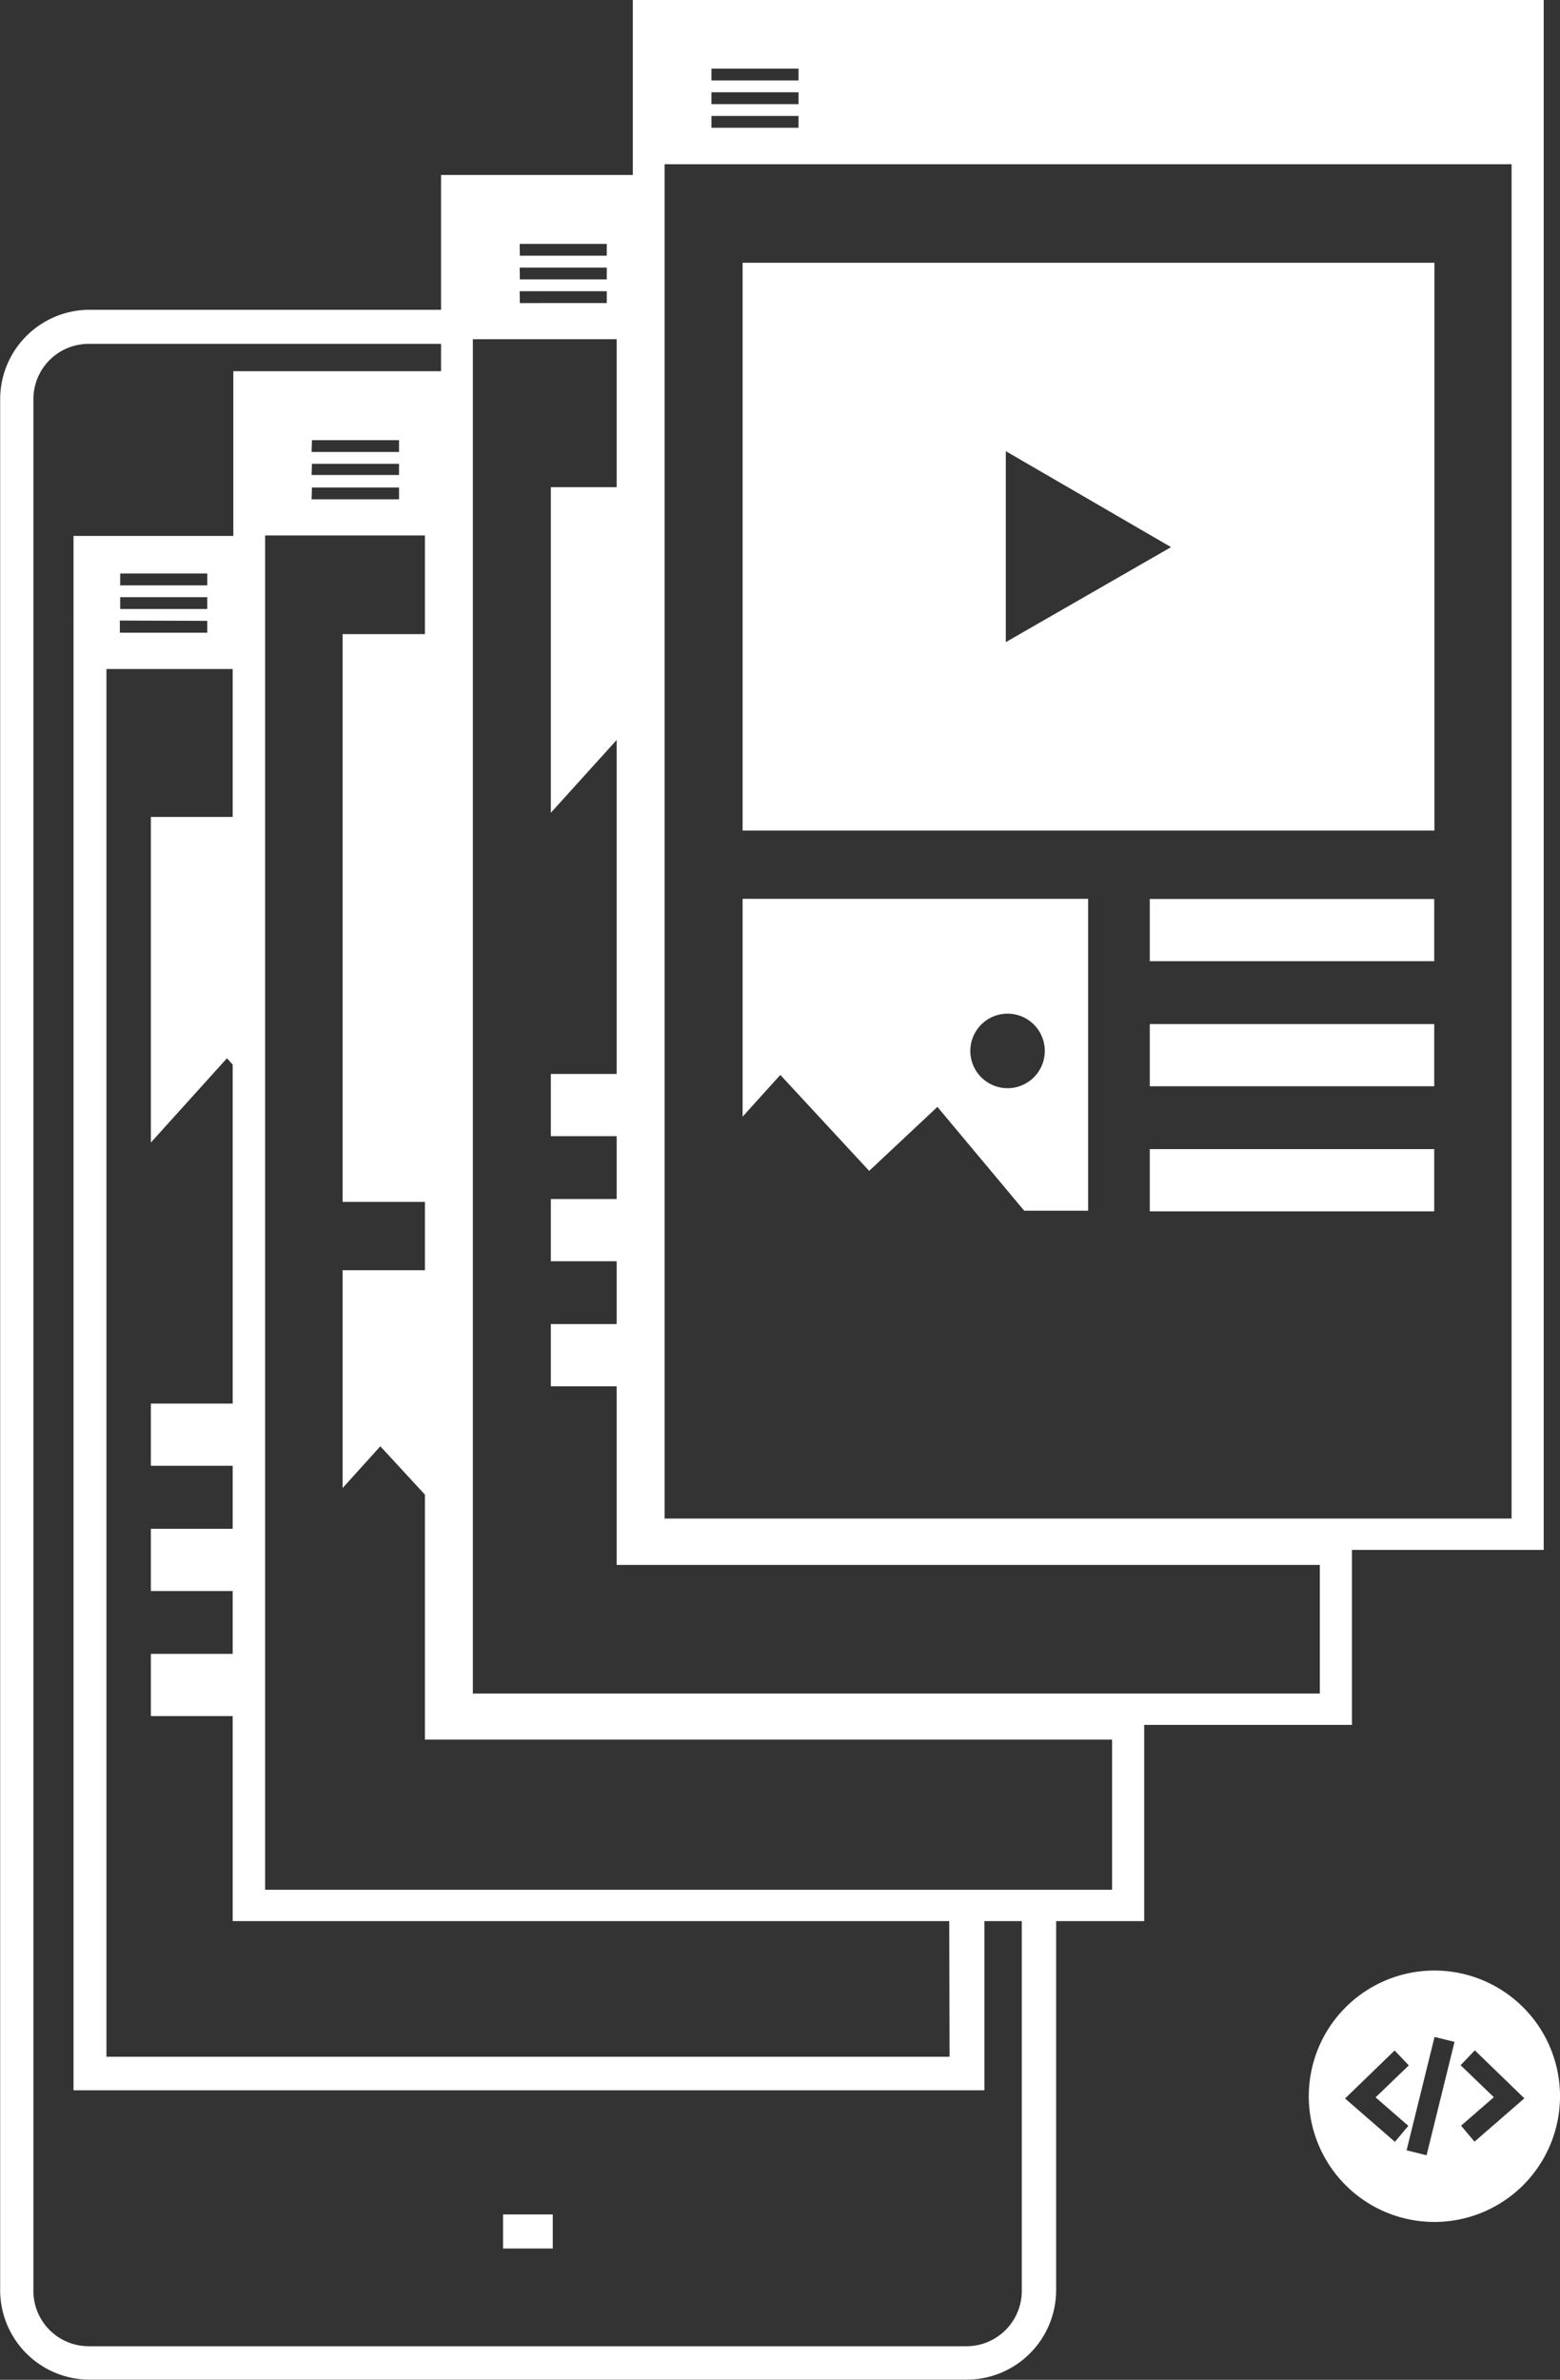 <svg id="Capa_1" data-name="Capa 1" xmlns="http://www.w3.org/2000/svg" viewBox="0 0 97.62 148.8"><rect x="0" y="0" width="97.62" height="148.8" fill="#333333" stroke="none"/><defs><style>.cls-1{fill:#fff;}</style></defs><title>compleja</title><path class="cls-1" d="M89.07,37.8H65.51A3.46,3.46,0,0,0,62,41.26V159.5A3.46,3.46,0,0,0,65.51,163h54.88a3.46,3.46,0,0,0,3.46-3.46V136H126V159.5a5.6,5.6,0,0,1-5.59,5.59H65.51a5.6,5.6,0,0,1-5.59-5.59V41.26a5.6,5.6,0,0,1,5.59-5.59H89.23Z" transform="translate(-59.91 -16.3)"/><rect class="cls-1" x="31.48" y="138.46" width="3.11" height="2.13"/><polygon class="cls-1" points="9.44 51.08 9.44 71.44 14.2 66.17 16.56 68.73 16.56 51.08 9.44 51.08"/><rect class="cls-1" x="9.44" y="87.76" width="7.12" height="3.89"/><rect class="cls-1" x="9.44" y="95.59" width="7.12" height="3.89"/><rect class="cls-1" x="9.44" y="103.41" width="7.12" height="3.89"/><polygon class="cls-1" points="28.58 95.61 28.58 79.42 21.44 79.42 21.44 93.04 23.8 90.43 28.58 95.61"/><g id="_Grupo_" data-name="&lt;Grupo&gt;"><rect class="cls-1" x="21.44" y="39.65" width="7.12" height="35.5"/></g><rect class="cls-1" x="34.47" y="67.15" width="5.95" height="3.89"/><rect class="cls-1" x="34.47" y="74.97" width="5.95" height="3.89"/><rect class="cls-1" x="34.47" y="82.79" width="5.95" height="3.89"/><polygon class="cls-1" points="34.47 30.46 34.47 50.82 39.23 45.56 40.45 46.88 40.45 30.46 34.47 30.46"/><path class="cls-1" d="M106.38,72.5V86.12l2.36-2.61,5.56,6,4.27-4L124,92h4V72.5ZM123,84.34A2.33,2.33,0,1,1,125.29,82,2.33,2.33,0,0,1,123,84.34Z" transform="translate(-59.91 -16.3)"/><rect class="cls-1" x="71.95" y="56.21" width="17.8" height="3.89"/><rect class="cls-1" x="71.95" y="64.03" width="17.8" height="3.89"/><rect class="cls-1" x="71.95" y="71.85" width="17.8" height="3.89"/><path class="cls-1" d="M154.51,16.3h-55V27.24h-12V39.51h-13v10.3h-10V147h57V136.42h10V124.15h13V113.21h12V16.3Zm-50.08,4.29h5.45v.74h-5.45Zm0,1.48h5.45v.74h-5.45Zm0,1.48h5.45v.74h-5.45Zm-12,8h5.45v.74H92.44Zm0,1.48h5.45v.74H92.44Zm0,1.48h5.45v.74H92.44Zm-13,9.31h5.45v.74H79.41Zm0,1.48h5.45V46H79.41Zm0,1.48h5.45v.74H79.41Zm-12,7.6v-.74h5.45v.74Zm5.45.74v.74H67.41V55.1Zm-5.45-2.22v-.74h5.45v.74Zm51.9,92H66.57V58.13h7.9v78.29h44.84Zm10.17-10.44h-53V49.78h10v75.29h43Zm13-12.27h-53V37.51h9v76.64h44Zm12-10.94h-53V26.57h53Z" transform="translate(-59.91 -16.3)"/><path class="cls-1" d="M106.38,32.73v35.5h43.29V32.73Zm16.47,23.72V44.51l10.34,6Z" transform="translate(-59.91 -16.3)"/><path class="cls-1" d="M149.67,139.51a7.86,7.86,0,1,0,7.86,7.86A7.86,7.86,0,0,0,149.67,139.51Zm-5.59,8,3.1-3,.89.93-2.08,2,2.05,1.78-.84,1Zm5.1,3.55-1.25-.31,1.75-7.09,1.25.31Zm3-.85-.84-1,2.05-1.78-2.08-2,.89-.93,3.1,3Z" transform="translate(-59.91 -16.3)"/></svg>